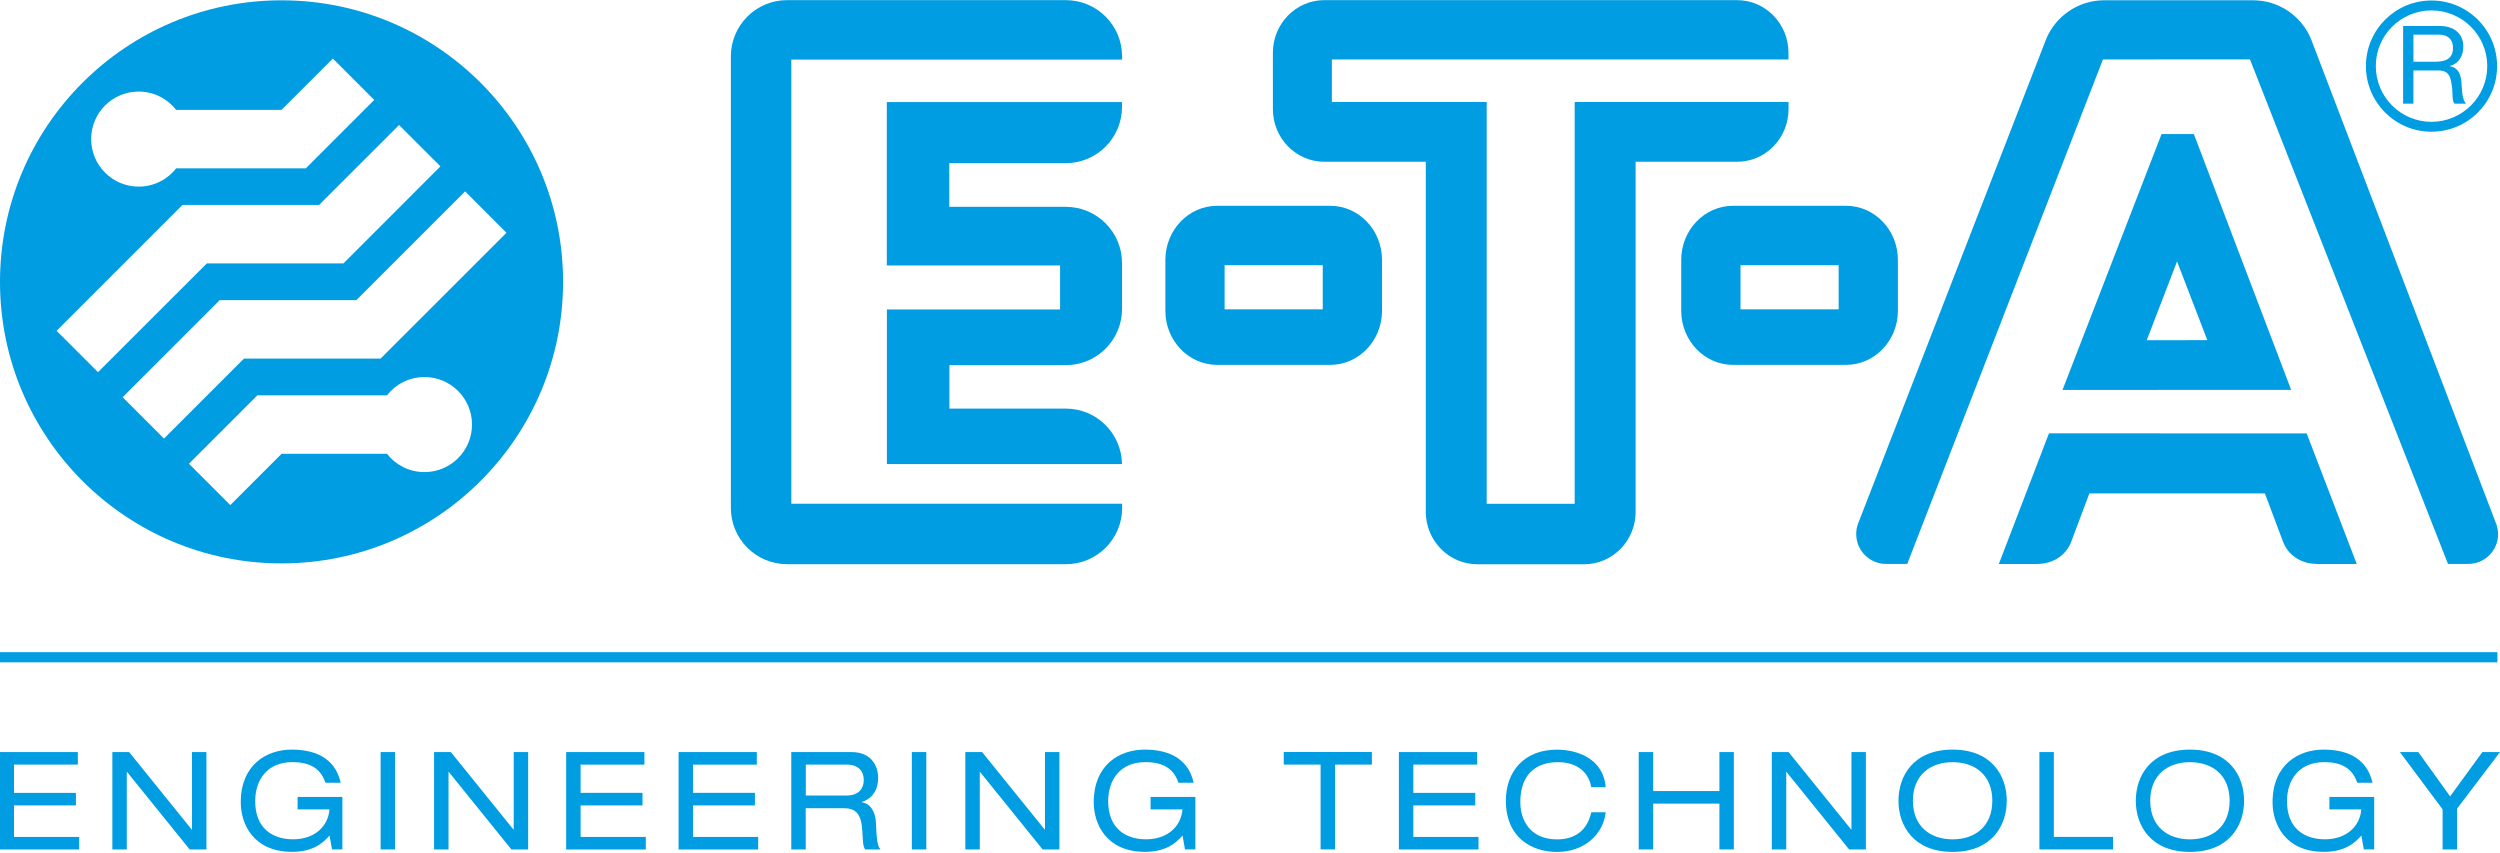 <?xml version="1.0" encoding="utf-8"?>
<!-- Generator: Adobe Illustrator 26.3.1, SVG Export Plug-In . SVG Version: 6.00 Build 0)  -->
<svg version="1.1" id="Ebene_1" xmlns="http://www.w3.org/2000/svg" xmlns:xlink="http://www.w3.org/1999/xlink" x="0px" y="0px"
	 viewBox="0 0 559.16 190.72" style="enable-background:new 0 0 559.16 190.72;" xml:space="preserve">
<style type="text/css">
	.st0{fill-rule:evenodd;clip-rule:evenodd;fill:#009DE2;}
	.st1{fill:#009DE2;}
</style>
<path class="st0" d="M62.97,0.07C28.19,0.07,0,28.26,0,63.04s28.19,62.97,62.97,62.97c34.78,0,62.97-28.19,62.97-62.97
	S97.75,0.07,62.97,0.07z M31.01,20.48c3.41,0,6.43,1.6,8.38,4.09h23.58L74.45,13.1l9.25,9.25l-15.3,15.3h-29
	c-1.94,2.49-4.98,4.09-8.38,4.09c-5.87,0-10.63-4.76-10.63-10.63C20.39,25.24,25.14,20.48,31.01,20.48z M12.66,73.99l28.16-28.16
	h30.56l17.88-17.87l9.25,9.25l-21.7,21.71H46.25L21.92,83.24L12.66,73.99z M94.94,105.59c-3.41,0-6.43-1.59-8.38-4.09H62.98
	l-11.47,11.47l-9.25-9.25l15.3-15.3h29c1.94-2.49,4.97-4.09,8.38-4.09c5.87,0,10.63,4.76,10.63,10.63
	C105.57,100.83,100.82,105.59,94.94,105.59z M85.12,80.21H54.56L36.68,98.09l-9.25-9.25l21.71-21.71H79.7l24.33-24.33l9.25,9.26
	L85.12,80.21z"/>
<path class="st1" d="M297.53,46.03l-25.29,0c-6.4,0-11.59,5.43-11.59,12.12v11.34c0,6.7,5.19,12.12,11.59,12.12h25.29
	c6.4,0,11.58-5.43,11.58-12.12V58.15C309.11,51.46,303.92,46.03,297.53,46.03z M295.85,69.19H273.9v-9.88h21.95V69.19z"/>
<path class="st1" d="M412.91,46.03l-25.29,0c-6.41,0-11.59,5.43-11.59,12.12v11.34c0,6.7,5.19,12.12,11.58,12.12h25.29
	c6.4,0,11.59-5.43,11.59-12.12V58.15C424.5,51.46,419.31,46.03,412.91,46.03z M411.24,69.19h-21.95v-9.88h21.95V69.19z"/>
<path class="st1" d="M176.99,112.67V13.33h73.98v-0.72c0-6.95-5.63-12.58-12.58-12.58h-62.34c-6.95,0-12.58,5.63-12.58,12.59v100.99
	c0,6.95,5.63,12.58,12.59,12.58h62.34c6.95,0,12.58-5.63,12.58-12.59v-0.94H176.99z"/>
<path class="st1" d="M198.37,59.37h38.73v9.85h-38.73v34.58h52.58c-0.1-6.87-5.67-12.41-12.57-12.41h-26.03v-9.72h26.03
	c6.95,0,12.58-5.63,12.58-12.59V58.84c0-6.95-5.63-12.58-12.59-12.58h-26.05v-9.77h26.05c6.95,0,12.58-5.63,12.58-12.58v-1.08h-52.6
	V59.37z"/>
<path class="st1" d="M352.2,22.82v89.86h-19.68V22.82h-34.63V13.3h44.44h0.07h57.62v-1.49c0-6.51-5.15-11.78-11.5-11.78h-46.16
	h-46.16c-6.34,0-11.5,5.27-11.5,11.78V24.4c0,6.51,5.16,11.78,11.5,11.78h22.7v78.24h-0.01c0,6.5,5.15,11.78,11.51,11.78h11.93h0.07
	h11.93c6.36,0,11.51-5.27,11.51-11.78h-0.01V36.18h22.7c6.35,0,11.5-5.27,11.5-11.78v-1.58H352.2z"/>
<path class="st0" d="M539.8,13.81V7.75h5.75c2.16,0,3.1,1.26,3.1,2.97c0,2.53-1.86,3.09-4.03,3.09H539.8z M537.48,23.18h2.31v-7.42
	h5.65c2.24,0,2.66,1.44,2.9,3.14c0.34,1.7-0.02,3.58,0.64,4.28h2.57c-0.96-1.19-0.86-3.09-1.02-4.79c-0.16-1.7-0.58-3.19-2.59-3.58
	v-0.05c2.1-0.58,3.01-2.31,3.01-4.4c0-2.77-2.01-4.55-5.28-4.55h-8.18V23.18z M529.17,14.79c0-8.11,6.56-14.68,14.66-14.68
	c8.11,0,14.68,6.57,14.68,14.68c0,8.11-6.56,14.67-14.68,14.67C535.73,29.46,529.17,22.89,529.17,14.79z M531.38,14.79
	c0-6.88,5.57-12.46,12.45-12.46c6.89,0,12.48,5.58,12.48,12.46c0,6.88-5.59,12.46-12.48,12.46
	C536.96,27.25,531.38,21.67,531.38,14.79z"/>
<path class="st1" d="M515.92,96.94l-57.64-0.02l-11.21,29.22h8.49c3.9,0,6.69-2.2,7.72-5.04l4.04-10.74h39.25l4.04,10.74
	c1.03,2.84,3.81,5.04,7.72,5.04h8.79L515.92,96.94z"/>
<path class="st1" d="M558.39,117.38L558.39,117.38L516.87,8.67c-2.13-5.06-7.14-8.61-12.98-8.61h-16.93h-0.04h-16.27
	c-5.83,0-10.84,3.55-12.97,8.61l-42.19,108.7h0.01c-0.22,0.66-0.33,1.36-0.33,2.08c0,3.69,2.99,6.68,6.68,6.68h4.73l43.77-112.83
	l32.89-0.02l44.29,112.85h4.53c3.69,0,6.68-2.99,6.68-6.68C558.72,118.73,558.6,118.03,558.39,117.38z"/>
<path class="st1" d="M490.69,29.99l-7.23,0l-22.15,57.22l51.14-0.01L490.69,29.99z M486.93,58.47l6.77,17.61l-13.55,0.01
	L486.93,58.47z"/>
<rect y="145.87" class="st1" width="558.58" height="2.27"/>
<g>
	<path class="st1" d="M-0.1,168.21h17.51v2.81H3.13v6.31h13.85v2.81H3.13v7.05h14.58v2.81H-0.1V168.21z"/>
	<path class="st1" d="M28.42,172.66h-0.06v17.33h-3.23v-21.78h3.75l14,17.33h0.06v-17.33h3.23v21.78h-3.75L28.42,172.66z"/>
	<path class="st1" d="M66.58,178.24h10v11.74h-2.32l-0.55-3.11c-1.43,1.68-3.75,3.66-8.36,3.66c-8.72,0-11.5-6.28-11.5-11.07
		c0-8.42,5.76-11.8,11.41-11.8c4.48,0,9.58,1.4,10.95,7.41h-3.42c-1.01-3.02-3.26-4.61-7.38-4.61c-5.77,0-8.33,4.09-8.33,8.72
		c0,6.16,3.93,8.54,8.48,8.54c4.73,0,7.81-2.81,8.14-6.68h-7.14V178.24z"/>
	<path class="st1" d="M85.13,168.21h3.23v21.78h-3.23V168.21z"/>
	<path class="st1" d="M100.38,172.66h-0.06v17.33h-3.23v-21.78h3.75l14,17.33h0.06v-17.33h3.23v21.78h-3.75L100.38,172.66z"/>
	<path class="st1" d="M126.62,168.21h17.51v2.81h-14.27v6.31h13.85v2.81h-13.85v7.05h14.58v2.81h-17.81V168.21z"/>
	<path class="st1" d="M151.76,168.21h17.51v2.81h-14.27v6.31h13.85v2.81h-13.85v7.05h14.58v2.81h-17.81V168.21z"/>
	<path class="st1" d="M176.98,168.21h13.48c4.36,0,5.95,3.02,5.95,5.8c0,2.65-1.28,4.61-3.66,5.37v0.06
		c1.92,0.27,3.05,2.07,3.17,4.64c0.18,4.06,0.31,5.06,1.04,5.92h-3.42c-0.52-0.61-0.52-1.52-0.67-4.15
		c-0.21-3.9-1.52-5.09-4.21-5.09h-8.45v9.24h-3.23V168.21z M189.25,177.94c3.17,0,3.94-1.92,3.94-3.45c0-2.07-1.25-3.48-3.84-3.48
		h-9.12v6.92H189.25z"/>
	<path class="st1" d="M203.95,168.21h3.23v21.78h-3.23V168.21z"/>
	<path class="st1" d="M219.2,172.66h-0.06v17.33h-3.23v-21.78h3.75l14,17.33h0.06v-17.33h3.23v21.78h-3.75L219.2,172.66z"/>
	<path class="st1" d="M257.36,178.24h10v11.74h-2.32l-0.55-3.11c-1.43,1.68-3.75,3.66-8.36,3.66c-8.72,0-11.5-6.28-11.5-11.07
		c0-8.42,5.76-11.8,11.41-11.8c4.48,0,9.58,1.4,10.95,7.41h-3.42c-1.01-3.02-3.26-4.61-7.38-4.61c-5.77,0-8.33,4.09-8.33,8.72
		c0,6.16,3.93,8.54,8.48,8.54c4.73,0,7.81-2.81,8.14-6.68h-7.14V178.24z"/>
	<path class="st1" d="M295.37,171.01h-8.24v-2.81h19.71v2.81h-8.24v18.97h-3.23V171.01z"/>
	<path class="st1" d="M312.88,168.21h17.51v2.81h-14.28v6.31h13.85v2.81h-13.85v7.05h14.58v2.81h-17.81V168.21z"/>
	<path class="st1" d="M355.9,176.05c-0.49-3.02-2.87-5.58-7.44-5.58c-5.15,0-8.42,2.96-8.42,8.91c0,4.12,2.23,8.36,8.24,8.36
		c3.81,0,6.71-1.83,7.63-6.07h3.23c-0.52,4.82-4.67,8.88-10.89,8.88c-5.49,0-11.44-3.02-11.44-11.5c0-6.34,3.96-11.38,11.41-11.38
		c4.36,0,10.37,1.86,10.92,8.39H355.9z"/>
	<path class="st1" d="M384.57,179.74h-14.82v10.25h-3.23v-21.78h3.23v8.72h14.82v-8.72h3.23v21.78h-3.23V179.74z"/>
	<path class="st1" d="M399.58,172.66h-0.06v17.33h-3.23v-21.78h3.75l14,17.33h0.06v-17.33h3.23v21.78h-3.75L399.58,172.66z"/>
	<path class="st1" d="M436.73,167.66c8.75,0,12.11,5.86,12.11,11.44c0,5.58-3.36,11.44-12.11,11.44s-12.11-5.86-12.11-11.44
		C424.62,173.52,427.98,167.66,436.73,167.66z M436.73,170.47c-4.97,0-8.88,2.87-8.88,8.63c0,5.76,3.9,8.63,8.88,8.63
		s8.88-2.87,8.88-8.63C445.61,173.33,441.71,170.47,436.73,170.47z"/>
	<path class="st1" d="M456.14,168.21h3.23v18.97h13.24v2.81h-16.47V168.21z"/>
	<path class="st1" d="M489.81,167.66c8.75,0,12.11,5.86,12.11,11.44c0,5.58-3.36,11.44-12.11,11.44s-12.11-5.86-12.11-11.44
		C477.7,173.52,481.06,167.66,489.81,167.66z M489.81,170.47c-4.97,0-8.88,2.87-8.88,8.63c0,5.76,3.9,8.63,8.88,8.63
		s8.88-2.87,8.88-8.63C498.69,173.33,494.79,170.47,489.81,170.47z"/>
	<path class="st1" d="M521.02,178.24h10v11.74h-2.32l-0.55-3.11c-1.43,1.68-3.75,3.66-8.36,3.66c-8.72,0-11.5-6.28-11.5-11.07
		c0-8.42,5.76-11.8,11.41-11.8c4.48,0,9.58,1.4,10.95,7.41h-3.42c-1.01-3.02-3.26-4.61-7.38-4.61c-5.77,0-8.33,4.09-8.33,8.72
		c0,6.16,3.93,8.54,8.48,8.54c4.73,0,7.81-2.81,8.14-6.68h-7.14V178.24z"/>
	<path class="st1" d="M555.22,168.21h3.94l-9.61,12.66v9.12h-3.23v-8.97l-9.55-12.81h4.12l7.11,9.91L555.22,168.21z"/>
</g>
</svg>
